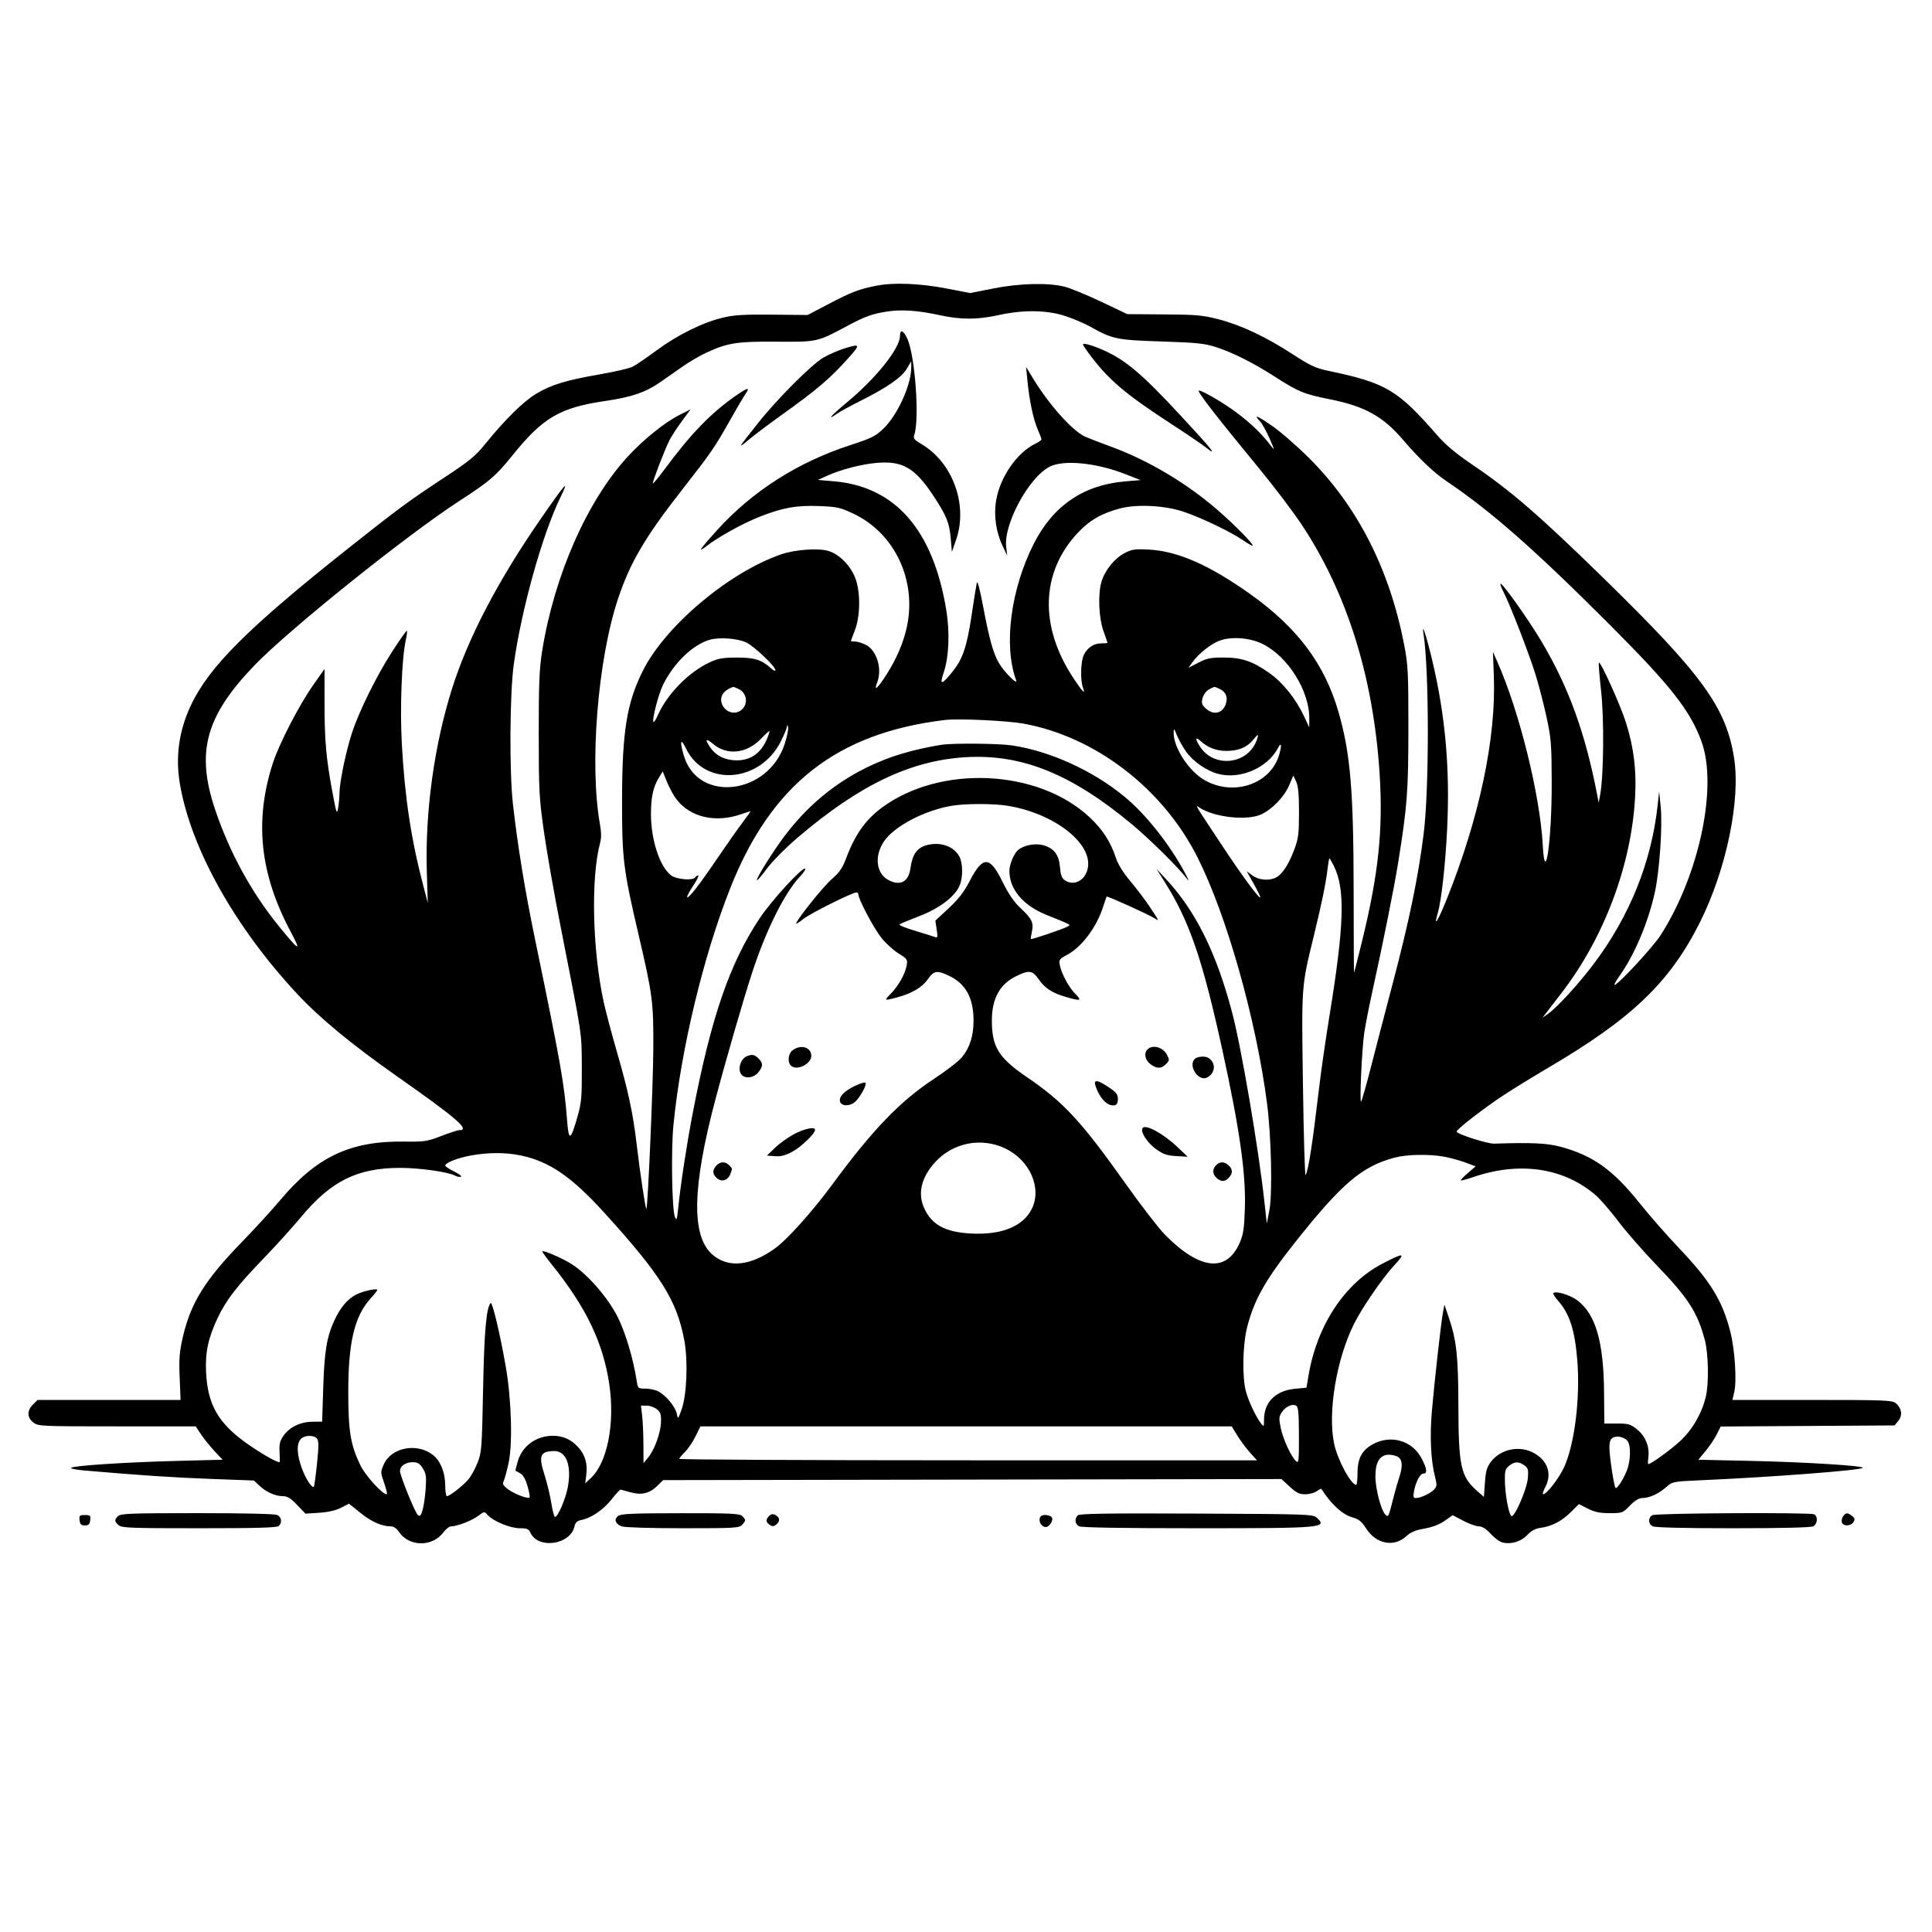 <svg xmlns="http://www.w3.org/2000/svg" height="3072" width="3072" version="1.1" id="svg"><path fill-rule="evenodd" fill="black" stroke="none" d="M1393.500 454.308 C 1365.518 459.818,1353.894 464.295,1316.086 484.123 L 1284.141 500.877 1227.820 500.321 C 1182.422 499.874,1167.137 500.816,1149.000 505.180 C 1117.184 512.836,1077.214 532.620,1044.000 557.152 C 1028.325 568.730,1011.237 580.377,1006.027 583.035 C 1000.817 585.693,977.192 591.206,953.527 595.286 C 900.486 604.431,876.969 611.594,852.711 625.995 C 832.787 637.823,802.514 667.610,771.917 705.493 C 755.805 725.441,746.867 732.750,704.423 760.688 C 650.851 795.950,632.585 809.411,556.500 869.699 C 393.994 998.466,332.024 1060.303,303.004 1122.652 C 284.280 1162.881,278.711 1204.215,286.202 1247.367 C 304.008 1349.932,373.559 1474.196,472.634 1580.456 C 508.683 1619.120,559.352 1660.907,632.188 1712.042 C 726.712 1778.403,748.172 1797.000,730.226 1797.000 C 727.795 1797.000,714.925 1801.196,701.625 1806.325 C 679.111 1815.008,675.017 1815.619,642.226 1815.195 C 556.589 1814.087,503.215 1839.459,444.972 1908.961 C 432.279 1924.107,405.495 1953.375,385.452 1974.000 C 325.843 2035.341,303.337 2071.447,290.746 2125.931 C 285.285 2149.565,284.436 2160.300,285.665 2190.154 L 287.142 2226.000 173.434 2226.000 L 59.727 2226.000 52.364 2233.364 C 42.694 2243.033,42.901 2253.914,52.905 2261.782 C 60.615 2267.847,63.890 2268.000,186.006 2268.000 L 311.203 2268.000 319.538 2280.595 C 324.122 2287.522,333.734 2299.456,340.898 2307.116 L 353.924 2321.041 279.712 2322.980 C 198.727 2325.097,116.896 2330.470,113.098 2333.922 C 111.777 2335.122,120.552 2336.966,132.598 2338.019 C 219.700 2345.632,274.656 2349.313,334.625 2351.549 L 403.749 2354.127 412.625 2362.461 C 423.494 2372.668,437.786 2379.000,449.954 2379.000 C 456.918 2379.000,462.281 2382.318,472.422 2392.903 L 485.743 2406.806 507.622 2405.377 C 521.820 2404.450,533.956 2401.664,542.194 2397.442 L 554.889 2390.935 572.961 2405.497 C 590.618 2419.725,606.961 2426.991,621.348 2427.009 C 625.890 2427.014,630.622 2430.184,634.313 2435.695 C 650.461 2459.797,687.655 2460.102,705.270 2436.276 C 709.042 2431.174,714.527 2427.000,717.459 2427.000 C 726.777 2427.000,750.947 2417.583,760.676 2410.162 C 770.049 2403.013,770.080 2403.011,775.503 2409.003 C 784.501 2418.946,811.285 2430.000,826.379 2430.000 C 837.874 2430.000,840.652 2431.148,843.320 2437.004 C 855.521 2463.784,907.039 2456.415,913.508 2426.966 C 914.887 2420.687,917.594 2418.231,924.707 2416.809 C 940.272 2413.696,959.399 2400.584,972.436 2384.091 C 979.214 2375.516,985.601 2368.559,986.630 2368.631 C 987.658 2368.703,994.452 2370.500,1001.728 2372.625 C 1019.330 2377.766,1032.449 2374.864,1044.535 2363.154 L 1054.500 2353.500 1546.045 2352.640 L 2037.590 2351.780 2050.728 2363.890 C 2061.270 2373.607,2066.119 2376.000,2075.265 2376.000 C 2081.535 2376.000,2089.753 2373.837,2093.526 2371.194 C 2097.300 2368.551,2100.693 2366.863,2101.065 2367.444 C 2116.904 2392.137,2134.422 2408.218,2150.354 2412.691 C 2160.656 2415.584,2165.016 2419.116,2172.308 2430.480 C 2188.280 2455.370,2216.808 2460.686,2236.418 2442.426 C 2243.027 2436.272,2250.810 2433.032,2265.000 2430.530 C 2277.690 2428.291,2288.925 2423.973,2297.170 2418.163 L 2309.840 2409.236 2326.725 2418.118 C 2336.011 2423.003,2347.155 2427.000,2351.489 2427.000 C 2356.833 2427.000,2362.844 2430.801,2370.167 2438.813 C 2376.106 2445.310,2384.582 2451.534,2389.002 2452.643 C 2402.621 2456.061,2418.554 2451.252,2428.479 2440.728 C 2434.957 2433.860,2441.311 2430.480,2449.918 2429.326 C 2467.445 2426.975,2483.630 2418.492,2498.032 2404.110 L 2510.563 2391.595 2524.790 2398.797 C 2535.678 2404.310,2543.827 2406.000,2559.512 2406.000 C 2579.482 2406.000,2580.305 2405.693,2591.652 2394.000 C 2599.464 2385.951,2605.914 2382.000,2611.245 2382.000 C 2622.432 2382.000,2637.185 2375.288,2649.218 2364.724 C 2659.391 2355.793,2659.978 2355.676,2704.500 2353.693 C 2817.845 2348.644,2957.296 2337.993,2961.853 2334.037 C 2965.674 2330.719,2869.742 2324.757,2781.955 2322.856 L 2700.411 2321.089 2711.881 2307.295 C 2718.189 2299.708,2726.198 2287.814,2729.678 2280.864 L 2736.005 2268.229 2874.270 2267.364 L 3012.534 2266.500 3018.452 2259.190 C 3025.469 2250.521,3023.877 2239.151,3014.540 2231.250 C 3008.844 2226.431,2997.931 2226.000,2881.487 2226.000 L 2754.638 2226.000 2757.618 2213.250 C 2761.824 2195.258,2758.415 2144.871,2751.073 2116.500 C 2738.361 2067.375,2719.562 2036.921,2669.431 1984.245 C 2650.721 1964.585,2622.203 1931.989,2606.056 1911.809 C 2564.499 1859.872,2532.403 1837.114,2481.431 1823.440 C 2459.760 1817.626,2435.500 1816.486,2376.000 1818.486 C 2365.121 1818.851,2316.260 1803.191,2316.094 1799.286 C 2315.943 1795.731,2360.037 1761.607,2391.000 1741.317 C 2406.675 1731.046,2438.400 1711.539,2461.500 1697.968 C 2594.978 1619.555,2655.350 1561.705,2702.957 1466.599 C 2745.077 1382.455,2768.007 1271.534,2757.170 1204.354 C 2744.257 1124.304,2706.623 1072.584,2549.788 919.341 C 2447.255 819.156,2402.241 780.228,2340.942 738.731 C 2315.111 721.245,2298.825 707.609,2285.442 692.260 C 2222.089 619.603,2203.901 608.861,2111.482 589.513 C 2092.181 585.472,2083.219 581.288,2055.982 563.597 C 2013.044 535.708,1974.104 517.255,1938.550 507.948 C 1912.653 501.169,1903.151 500.298,1851.000 499.922 L 1792.500 499.500 1750.500 479.574 C 1727.400 468.614,1701.075 457.855,1692.000 455.663 C 1665.587 449.286,1620.432 450.518,1579.126 458.743 L 1542.752 465.986 1507.126 459.091 C 1463.092 450.567,1421.405 448.813,1393.500 454.308 M1494.718 501.241 C 1527.916 508.533,1554.369 508.447,1588.348 500.935 C 1627.484 492.284,1665.169 492.906,1694.471 502.688 C 1707.137 506.916,1724.555 514.334,1733.177 519.172 C 1769.190 539.380,1774.983 540.595,1846.500 542.942 C 1903.060 544.799,1915.503 546.081,1933.500 551.903 C 1959.919 560.449,1993.268 577.147,2025.679 598.055 C 2064.176 622.890,2073.301 626.675,2114.393 634.846 C 2169.808 645.865,2198.934 661.944,2230.609 699.000 C 2256.776 729.613,2279.756 751.403,2301.000 765.746 C 2371.384 813.266,2441.159 874.713,2560.556 994.325 C 2656.628 1090.570,2687.205 1129.459,2705.269 1178.382 C 2731.670 1249.884,2702.379 1389.974,2640.846 1486.500 C 2628.664 1505.610,2572.805 1566.000,2567.311 1566.000 C 2566.046 1566.000,2569.571 1559.588,2575.145 1551.750 C 2598.980 1518.238,2620.500 1467.375,2631.215 1419.227 C 2638.763 1385.311,2643.718 1313.009,2640.586 1282.500 L 2638.121 1258.500 2635.864 1279.500 C 2626.123 1370.148,2591.699 1456.013,2534.619 1532.039 C 2510.704 1563.893,2476.377 1601.485,2461.671 1611.928 L 2452.500 1618.441 2458.500 1610.611 C 2461.800 1606.305,2472.709 1592.143,2482.742 1579.141 C 2550.653 1491.132,2594.108 1375.414,2599.926 1267.088 C 2602.233 1224.119,2597.894 1188.874,2585.385 1149.000 C 2576.637 1121.113,2544.971 1051.029,2542.318 1053.682 C 2541.581 1054.419,2543.159 1074.480,2545.825 1098.261 C 2550.774 1142.393,2550.032 1231.976,2544.462 1263.000 L 2542.038 1276.500 2539.740 1264.500 C 2520.917 1166.223,2494.599 1093.471,2451.563 1020.744 C 2430.729 985.536,2388.248 925.752,2385.803 928.197 C 2385.131 928.869,2387.534 935.206,2391.142 942.278 C 2401.901 963.367,2431.618 1040.243,2441.844 1073.439 C 2447.086 1090.456,2454.923 1120.831,2459.259 1140.939 C 2466.380 1173.960,2467.160 1183.890,2467.310 1243.500 C 2467.543 1336.128,2456.823 1411.758,2453.095 1343.781 C 2448.687 1263.406,2415.641 1130.316,2380.522 1051.500 L 2373.839 1036.500 2375.312 1075.500 C 2379.011 1173.420,2352.509 1299.337,2301.123 1428.000 C 2286.544 1464.503,2278.711 1477.000,2286.092 1451.980 C 2291.855 1432.446,2298.197 1375.732,2301.020 1318.500 C 2305.742 1222.780,2298.246 1137.813,2277.335 1049.996 C 2268.042 1010.973,2260.226 987.227,2263.470 1007.876 C 2272.545 1065.632,2272.671 1254.249,2263.684 1326.000 C 2254.952 1395.706,2240.378 1465.887,2213.532 1567.500 C 2203.506 1605.450,2188.785 1661.961,2180.821 1693.081 C 2172.856 1724.200,2165.403 1750.525,2164.259 1751.581 C 2161.552 1754.079,2165.382 1669.661,2169.201 1642.646 C 2170.823 1631.176,2176.923 1600.126,2182.757 1573.646 C 2199.599 1497.205,2216.747 1411.550,2223.026 1372.500 C 2237.594 1281.902,2239.369 1258.682,2239.424 1158.000 C 2239.472 1069.611,2238.856 1057.267,2232.830 1025.900 C 2209.771 905.875,2158.983 805.809,2082.091 728.902 C 2063.066 709.873,2036.363 686.620,2022.750 677.229 C 1998.301 660.362,1992.503 658.244,2003.800 670.307 C 2006.991 673.713,2013.746 685.950,2018.813 697.500 C 2026.535 715.104,2026.936 717.044,2021.292 709.500 C 2007.259 690.744,1990.058 673.984,1967.038 656.638 C 1946.559 641.206,1912.138 621.000,1906.330 621.000 C 1902.101 621.000,1933.071 661.036,2003.142 746.154 C 2026.595 774.643,2056.732 814.498,2070.112 834.721 C 2141.899 943.218,2183.555 1076.116,2193.565 1228.584 C 2199.453 1318.273,2192.049 1389.459,2165.647 1497.000 C 2158.963 1524.225,2153.270 1546.724,2152.997 1546.999 C 2152.724 1547.273,2152.449 1489.223,2152.386 1417.999 C 2152.244 1256.629,2147.249 1197.491,2128.216 1131.809 C 2106.244 1055.990,2063.314 998.470,1989.186 945.530 C 1923.560 898.663,1873.026 876.342,1827.000 873.893 C 1804.583 872.701,1799.873 873.381,1788.043 879.518 C 1772.307 887.682,1756.714 907.003,1751.435 924.876 C 1745.580 944.697,1747.095 982.547,1754.578 1003.396 C 1758.110 1013.239,1761.000 1021.676,1761.000 1022.146 C 1761.000 1022.616,1756.575 1023.000,1751.168 1023.000 C 1739.288 1023.000,1729.517 1029.365,1723.483 1041.033 C 1718.372 1050.916,1717.498 1081.658,1721.991 1093.476 C 1726.604 1105.609,1721.264 1100.219,1706.529 1077.869 C 1652.354 995.697,1654.954 910.127,1713.532 847.431 C 1732.467 827.165,1752.444 815.719,1782.000 808.201 C 1809.291 801.259,1853.753 803.859,1883.341 814.126 C 1912.340 824.188,1956.728 845.562,1976.250 858.863 C 1984.913 864.765,1991.951 868.673,1991.892 867.547 C 1991.678 863.502,1962.987 834.390,1936.587 811.431 C 1886.713 768.056,1825.562 731.732,1765.500 709.802 C 1749.000 703.778,1731.042 696.846,1725.594 694.398 C 1705.272 685.269,1668.110 643.737,1642.470 601.500 L 1631.543 583.500 1633.585 604.500 C 1636.706 636.596,1642.830 665.964,1649.746 681.999 C 1653.186 689.973,1656.000 697.485,1656.000 698.693 C 1656.000 699.901,1651.613 703.003,1646.250 705.586 C 1617.280 719.544,1590.466 758.103,1584.030 795.061 C 1579.851 819.060,1583.518 845.506,1594.123 867.858 L 1601.544 883.500 1599.900 869.512 C 1595.669 833.507,1635.593 759.612,1668.675 742.221 C 1690.715 730.635,1743.063 735.697,1789.426 753.898 L 1813.500 763.348 1788.579 765.490 C 1722.613 771.158,1674.352 804.207,1643.740 864.677 C 1606.979 937.291,1595.439 1026.501,1615.692 1081.500 C 1619.157 1090.909,1596.775 1068.700,1588.481 1054.500 C 1579.289 1038.762,1573.119 1016.646,1563.042 963.314 C 1557.702 935.052,1554.178 922.162,1553.114 927.000 C 1552.207 931.125,1548.554 953.970,1544.997 977.767 C 1537.365 1028.824,1530.763 1048.166,1513.929 1068.790 C 1497.032 1089.491,1493.683 1089.697,1500.461 1069.619 C 1508.847 1044.779,1510.507 1006.072,1504.712 970.500 C 1483.909 842.813,1423.681 773.654,1326.000 765.288 L 1300.500 763.105 1315.384 756.387 C 1337.336 746.480,1369.599 738.130,1394.112 736.011 C 1434.867 732.488,1454.451 743.713,1483.363 787.165 C 1504.852 819.461,1509.606 831.061,1511.778 856.500 L 1513.571 877.500 1520.285 858.167 C 1539.486 802.886,1514.935 735.312,1465.023 706.062 C 1453.756 699.459,1451.881 697.104,1453.690 691.825 C 1462.398 666.410,1455.011 564.722,1442.526 538.162 C 1436.340 525.002,1431.000 523.202,1431.000 534.277 C 1431.000 553.705,1393.102 601.283,1347.599 638.981 C 1321.926 660.250,1312.723 670.677,1331.077 657.699 C 1335.710 654.424,1352.325 645.339,1368.000 637.511 C 1409.920 616.576,1433.388 600.337,1441.719 586.500 L 1448.943 574.500 1448.972 583.620 C 1449.059 611.752,1427.420 659.598,1404.674 681.563 C 1392.155 693.652,1385.945 696.735,1351.500 707.966 C 1268.033 735.179,1196.061 781.231,1139.811 843.417 C 1112.230 873.909,1107.942 880.466,1123.614 868.186 C 1141.285 854.339,1180.439 832.606,1206.412 822.226 C 1243.491 807.409,1266.266 803.236,1302.306 804.658 C 1331.392 805.805,1336.095 806.854,1357.303 816.926 C 1422.952 848.102,1458.154 923.305,1441.829 997.500 C 1436.267 1022.777,1424.968 1048.861,1408.660 1074.071 C 1394.683 1095.677,1389.108 1099.997,1394.916 1084.721 C 1403.143 1063.082,1393.825 1033.397,1376.177 1025.022 C 1370.356 1022.260,1362.760 1020.000,1359.297 1020.000 C 1355.833 1020.000,1353.001 1019.663,1353.002 1019.250 C 1353.002 1018.838,1355.862 1011.075,1359.357 1002.000 C 1367.798 980.079,1368.418 943.786,1360.736 921.271 C 1353.613 900.392,1334.464 880.716,1316.516 875.834 C 1299.732 871.269,1263.562 873.998,1242.000 881.457 C 1158.843 910.224,1058.050 995.089,1022.227 1066.500 C 996.592 1117.603,989.269 1163.025,989.098 1272.000 C 988.951 1365.173,991.008 1382.021,1015.132 1485.230 C 1037.730 1581.909,1039.190 1593.189,1038.798 1668.000 C 1038.494 1726.041,1030.099 1919.901,1027.790 1922.210 C 1026.482 1923.518,1017.618 1864.717,1012.399 1820.122 C 1006.565 1770.264,999.224 1735.823,980.981 1672.724 C 972.590 1643.702,963.149 1608.153,960.002 1593.728 C 941.916 1510.839,939.289 1395.735,954.216 1340.214 C 956.278 1332.547,956.251 1323.407,954.135 1311.714 C 936.907 1216.553,950.266 1049.051,982.850 951.660 C 1002.145 893.990,1025.946 853.643,1085.665 777.372 C 1129.985 720.768,1136.395 711.485,1159.462 670.500 C 1170.606 650.700,1182.301 630.788,1185.452 626.250 C 1193.350 614.874,1188.987 615.904,1168.509 630.249 C 1129.779 657.380,1097.988 690.374,1056.489 746.510 C 1046.320 760.265,1038.000 770.168,1038.000 768.517 C 1038.000 764.166,1057.549 713.604,1064.475 700.040 C 1067.716 693.693,1076.603 680.034,1084.225 669.686 L 1098.081 650.873 1080.431 659.783 C 1056.858 671.682,1023.096 698.882,998.001 726.192 C 933.474 796.414,881.195 915.298,862.008 1035.446 C 857.557 1063.318,856.579 1087.200,856.621 1167.000 C 856.668 1256.987,857.304 1268.964,864.884 1322.429 C 869.400 1354.290,881.253 1421.790,891.224 1472.429 C 926.580 1652.002,924.859 1640.547,925.122 1698.000 C 925.334 1744.299,924.540 1753.400,918.405 1775.054 C 907.351 1814.070,904.252 1815.314,901.728 1781.748 C 897.346 1723.457,891.434 1690.017,850.851 1494.000 C 834.578 1415.399,823.072 1344.999,815.548 1278.000 C 809.734 1226.226,810.532 1102.181,816.977 1056.000 C 829.210 968.345,862.468 849.481,891.265 790.500 C 905.892 760.539,899.925 767.083,859.807 825.000 C 792.154 922.668,744.413 1013.999,718.909 1094.540 C 690.517 1184.201,675.778 1290.898,678.660 1385.906 L 680.164 1435.500 673.089 1408.500 C 653.611 1334.158,643.634 1268.203,638.926 1182.660 C 635.789 1125.664,638.838 1046.434,645.288 1017.352 C 646.892 1010.120,647.652 1003.652,646.978 1002.978 C 646.304 1002.304,635.897 1016.996,623.852 1035.626 C 599.006 1074.057,571.231 1130.169,559.721 1165.188 C 550.234 1194.053,540.062 1242.771,539.827 1260.471 C 539.732 1267.637,538.717 1278.775,537.571 1285.221 C 535.701 1295.748,534.785 1293.147,528.585 1259.721 C 518.477 1205.232,516.048 1177.748,516.023 1117.600 L 516.000 1063.700 498.137 1089.100 C 475.462 1121.342,443.914 1182.389,433.847 1213.500 C 404.221 1305.063,413.185 1389.645,462.259 1481.592 C 480.068 1514.959,476.036 1512.901,442.484 1471.500 C 399.314 1418.230,364.565 1354.429,341.928 1286.874 C 311.329 1195.558,326.929 1138.667,404.729 1057.844 C 459.442 1001.006,646.364 851.029,730.500 796.462 C 778.515 765.321,788.373 756.882,814.218 724.791 C 863.300 663.849,890.000 648.182,963.000 637.489 C 1004.081 631.471,1026.477 623.851,1048.978 608.233 C 1059.067 601.230,1075.672 589.646,1085.878 582.491 C 1096.084 575.336,1112.774 565.600,1122.967 560.856 C 1156.676 545.169,1171.943 542.765,1234.500 543.302 C 1298.928 543.854,1299.630 543.702,1345.132 519.350 C 1376.085 502.784,1386.264 499.088,1411.642 495.201 C 1433.812 491.806,1460.645 493.757,1494.718 501.241 M1722.000 547.643 C 1722.000 548.610,1725.670 554.373,1730.155 560.450 C 1761.553 602.993,1787.617 625.422,1861.500 673.476 C 1886.250 689.573,1911.797 706.926,1918.271 712.037 C 1937.078 726.884,1927.700 715.160,1877.165 660.646 C 1815.785 594.432,1789.824 572.478,1754.155 556.622 C 1737.185 549.077,1722.000 544.837,1722.000 547.643 M1340.966 554.615 C 1331.873 557.526,1317.698 563.785,1309.466 568.524 C 1290.512 579.437,1235.680 634.385,1204.713 673.500 C 1172.267 714.483,1172.394 714.249,1191.000 698.797 C 1200.075 691.261,1222.350 674.482,1240.500 661.510 C 1300.423 618.684,1320.933 601.118,1351.734 566.247 C 1368.411 547.365,1367.315 546.181,1340.966 554.615 M1186.500 1021.520 C 1199.059 1027.473,1233.000 1059.647,1233.000 1065.599 C 1233.000 1067.495,1229.963 1066.268,1226.250 1062.874 C 1211.205 1049.117,1199.750 1045.497,1171.500 1045.570 C 1148.852 1045.628,1141.840 1046.885,1128.000 1053.366 C 1095.111 1068.766,1061.270 1103.214,1046.332 1136.499 C 1043.124 1143.649,1039.883 1148.883,1039.130 1148.130 C 1036.229 1145.229,1047.054 1103.262,1054.572 1088.262 C 1071.857 1053.772,1101.199 1025.495,1128.142 1017.359 C 1143.135 1012.832,1172.603 1014.933,1186.500 1021.520 M2007.400 1023.830 C 2047.839 1043.615,2082.305 1098.680,2081.862 1142.795 L 2081.725 1156.500 2073.293 1138.500 C 2060.456 1111.095,2039.644 1085.173,2018.498 1070.250 C 1991.671 1051.317,1974.488 1045.500,1945.392 1045.500 C 1924.995 1045.500,1918.852 1046.760,1905.480 1053.690 L 1889.676 1061.881 1895.935 1053.091 C 1905.564 1039.569,1925.483 1023.717,1939.156 1018.696 C 1958.140 1011.725,1987.112 1013.905,2007.400 1023.830 M1174.028 1095.331 C 1189.856 1102.543,1190.178 1124.403,1174.560 1131.518 C 1164.832 1135.951,1153.280 1131.091,1148.474 1120.544 C 1142.989 1108.506,1150.009 1097.218,1166.109 1092.190 C 1166.444 1092.086,1170.007 1093.499,1174.028 1095.331 M1939.028 1095.331 C 1949.746 1100.214,1953.196 1109.819,1948.361 1121.317 C 1943.361 1133.209,1932.059 1136.694,1921.317 1129.656 C 1917.115 1126.903,1912.870 1122.546,1911.883 1119.974 C 1909.053 1112.599,1914.893 1099.985,1923.050 1095.858 C 1932.086 1091.286,1930.281 1091.346,1939.028 1095.331 M1626.845 1150.498 C 1741.586 1171.132,1849.269 1253.843,1904.349 1363.649 C 1950.652 1455.956,1997.002 1619.932,2014.547 1753.500 C 2021.434 1805.935,2023.500 1898.211,2018.375 1924.500 L 2014.281 1945.500 2010.496 1911.000 C 2001.086 1825.220,1973.771 1665.143,1959.050 1609.499 C 1933.963 1514.673,1901.255 1448.708,1854.179 1398.000 L 1838.861 1381.500 1852.053 1402.500 C 1891.419 1465.165,1912.025 1525.259,1943.644 1669.610 C 1971.172 1795.289,1981.298 1866.795,1979.403 1922.150 C 1978.320 1953.785,1976.875 1963.270,1971.146 1976.319 C 1950.232 2023.961,1907.617 2019.326,1852.529 1963.417 C 1842.605 1953.345,1814.913 1917.526,1790.992 1883.819 C 1719.078 1782.484,1691.449 1752.585,1632.869 1712.710 C 1587.563 1681.871,1576.847 1664.333,1577.138 1621.500 C 1577.366 1587.731,1589.755 1565.144,1614.928 1552.599 C 1636.091 1542.054,1641.603 1542.719,1651.509 1557.013 C 1661.439 1571.343,1672.827 1578.762,1694.795 1585.214 C 1718.241 1592.101,1720.797 1591.336,1710.096 1580.635 C 1699.614 1570.152,1687.767 1548.200,1685.139 1534.387 C 1683.545 1526.010,1684.495 1524.697,1696.913 1518.109 C 1720.139 1505.787,1743.691 1474.290,1754.120 1441.602 C 1756.770 1433.296,1759.251 1426.089,1759.632 1425.587 C 1760.600 1424.313,1826.924 1454.345,1835.619 1459.996 C 1843.805 1465.315,1843.660 1464.991,1826.331 1439.198 C 1819.937 1429.683,1806.761 1412.411,1797.050 1400.817 C 1785.916 1387.523,1777.526 1373.967,1774.335 1364.118 C 1766.150 1338.850,1753.187 1318.798,1732.567 1299.509 C 1650.581 1222.815,1495.058 1215.623,1402.187 1284.231 C 1376.519 1303.194,1359.618 1327.001,1345.914 1363.500 C 1339.549 1380.454,1335.067 1387.048,1322.656 1397.726 C 1309.329 1409.191,1266.000 1463.273,1266.000 1468.442 C 1266.000 1469.455,1271.063 1466.227,1277.250 1461.269 C 1288.128 1452.554,1355.224 1419.000,1361.774 1419.000 C 1363.548 1419.000,1365.000 1420.589,1365.000 1422.531 C 1365.000 1429.944,1389.320 1475.865,1401.215 1490.914 C 1408.059 1499.573,1420.362 1510.824,1428.553 1515.916 C 1442.875 1524.819,1443.373 1525.584,1441.500 1535.837 C 1439.070 1549.143,1427.923 1568.615,1415.790 1580.748 C 1405.315 1591.224,1405.791 1591.454,1426.500 1585.922 C 1449.845 1579.686,1466.484 1569.836,1475.363 1556.995 C 1485.037 1543.004,1490.438 1542.317,1510.832 1552.480 C 1536.058 1565.051,1548.000 1587.658,1548.000 1622.843 C 1548.000 1647.077,1542.014 1665.976,1529.549 1681.099 C 1524.443 1687.293,1504.575 1702.678,1485.399 1715.288 C 1430.887 1751.132,1387.655 1796.069,1322.550 1884.561 C 1292.540 1925.351,1252.371 1970.280,1233.582 1984.073 C 1193.947 2013.168,1157.961 2016.953,1132.608 1994.693 C 1099.076 1965.251,1100.563 1888.003,1137.337 1749.000 C 1154.226 1685.163,1182.119 1588.816,1195.962 1546.500 C 1218.394 1477.932,1247.848 1419.051,1272.849 1392.795 C 1277.931 1387.457,1281.272 1382.272,1280.272 1381.272 C 1276.549 1377.549,1226.773 1431.829,1207.865 1460.231 C 1160.060 1532.040,1130.536 1618.224,1101.133 1771.794 C 1091.746 1820.819,1082.194 1883.425,1078.298 1921.451 C 1076.442 1939.556,1075.738 1941.390,1073.112 1934.951 C 1068.399 1923.394,1066.905 1828.133,1070.820 1788.735 C 1082.768 1668.474,1118.256 1520.570,1161.179 1412.145 C 1226.609 1246.863,1330.934 1165.263,1503.000 1144.783 C 1523.852 1142.301,1601.081 1145.865,1626.845 1150.498 M1247.818 1182.566 C 1221.612 1264.068,1109.993 1277.387,1087.414 1201.705 C 1080.438 1178.325,1082.195 1172.384,1090.816 1190.202 C 1120.539 1251.633,1208.655 1244.782,1241.795 1178.463 C 1246.858 1168.331,1251.157 1157.895,1251.348 1155.271 C 1251.608 1151.701,1252.056 1151.898,1253.126 1156.054 C 1253.913 1159.109,1251.524 1171.039,1247.818 1182.566 M1886.222 1195.507 C 1897.133 1210.758,1918.371 1225.514,1936.454 1230.408 C 1971.590 1239.915,2015.349 1221.185,2032.023 1189.500 C 2037.396 1179.291,2038.439 1184.522,2034.069 1199.759 C 2020.576 1246.806,1961.356 1266.964,1915.047 1240.273 C 1889.991 1225.831,1865.690 1188.232,1866.163 1164.637 C 1866.307 1157.465,1866.929 1158.006,1871.413 1169.208 C 1874.211 1176.198,1880.875 1188.032,1886.222 1195.507 M1219.533 1174.885 C 1210.086 1197.494,1193.836 1209.000,1171.352 1209.000 C 1153.222 1209.000,1138.413 1201.762,1129.396 1188.492 C 1120.282 1175.078,1122.054 1172.987,1134.010 1183.048 C 1156.225 1201.741,1187.436 1198.283,1210.106 1174.618 C 1216.923 1167.502,1222.917 1162.056,1223.426 1162.516 C 1223.935 1162.975,1222.183 1168.541,1219.533 1174.885 M1997.884 1177.834 C 1983.652 1215.392,1931.211 1221.459,1908.760 1188.144 C 1900.086 1175.273,1900.081 1170.199,1908.750 1178.126 C 1920.295 1188.682,1934.096 1194.000,1949.947 1194.000 C 1968.995 1194.000,1982.789 1188.378,1992.207 1176.775 C 2000.940 1166.017,2002.268 1166.264,1997.884 1177.834 M1498.500 1184.022 C 1493.550 1184.640,1479.375 1187.304,1467.000 1189.942 C 1376.739 1209.183,1302.372 1256.393,1247.523 1329.270 C 1228.763 1354.197,1201.651 1397.651,1203.626 1399.626 C 1204.332 1400.332,1211.474 1391.969,1219.498 1381.041 C 1227.521 1370.113,1249.029 1348.379,1267.293 1332.743 C 1366.007 1248.230,1447.881 1209.020,1536.193 1203.962 C 1624.869 1198.884,1703.275 1230.516,1799.001 1309.990 C 1827.673 1333.794,1872.751 1378.278,1886.667 1396.500 C 1891.434 1402.742,1890.582 1399.984,1883.886 1387.500 C 1859.752 1342.502,1822.108 1294.986,1788.641 1267.275 C 1738.054 1225.390,1670.121 1194.375,1608.925 1185.226 C 1588.867 1182.227,1518.990 1181.465,1498.500 1184.022 M1075.432 1270.677 C 1097.637 1299.790,1137.986 1308.971,1179.443 1294.344 C 1186.214 1291.955,1192.339 1290.000,1193.053 1290.000 C 1193.767 1290.000,1188.412 1297.763,1181.154 1307.250 C 1173.897 1316.738,1156.063 1342.050,1141.524 1363.500 C 1112.394 1406.477,1094.969 1428.969,1092.621 1426.621 C 1091.779 1425.779,1096.034 1417.645,1102.076 1408.545 C 1108.118 1399.445,1111.777 1392.000,1110.208 1392.000 C 1108.638 1392.000,1106.520 1393.350,1105.500 1395.000 C 1101.971 1400.710,1075.375 1398.445,1066.805 1391.704 C 1048.848 1377.579,1035.108 1335.507,1035.061 1294.500 C 1035.030 1267.776,1038.592 1251.397,1047.665 1236.541 L 1053.748 1226.582 1060.563 1243.350 C 1064.312 1252.573,1071.003 1264.870,1075.432 1270.677 M2065.500 1291.500 C 2065.500 1325.180,2064.523 1333.151,2058.339 1349.936 C 2049.559 1373.764,2039.249 1389.782,2029.247 1395.136 C 2018.304 1400.992,2001.627 1399.592,1991.288 1391.948 L 1982.328 1385.324 1993.164 1404.700 C 1999.124 1415.357,2004.000 1425.106,2004.000 1426.365 C 2004.000 1431.913,1976.732 1395.152,1942.904 1344.000 C 1896.494 1273.822,1899.775 1279.444,1908.381 1284.849 C 1931.930 1299.639,1982.058 1305.073,2004.569 1295.275 C 2021.875 1287.743,2041.522 1267.698,2049.409 1249.528 L 2056.500 1233.192 2061.000 1242.846 C 2064.274 1249.870,2065.500 1263.124,2065.500 1291.500 M1602.000 1281.195 C 1674.430 1292.894,1735.273 1339.031,1730.011 1378.264 C 1727.218 1399.083,1708.082 1410.127,1693.047 1399.596 C 1688.328 1396.291,1686.415 1391.043,1685.381 1378.573 C 1683.744 1358.834,1675.732 1348.505,1658.445 1343.851 C 1646.126 1340.534,1628.887 1343.727,1619.282 1351.106 C 1612.695 1356.166,1605.000 1374.324,1605.000 1384.806 C 1605.000 1413.876,1626.576 1439.599,1663.500 1454.549 C 1706.099 1471.798,1703.087 1470.094,1696.999 1473.501 C 1690.255 1477.275,1640.257 1494.257,1639.150 1493.150 C 1638.700 1492.700,1639.402 1487.585,1640.711 1481.784 C 1643.957 1467.387,1640.967 1461.016,1623.137 1444.338 C 1612.200 1434.108,1603.899 1422.034,1594.006 1401.969 C 1573.642 1360.664,1562.925 1360.429,1541.907 1400.829 C 1532.751 1418.427,1524.065 1429.680,1508.419 1444.213 L 1487.294 1463.835 1489.393 1477.833 C 1491.281 1490.423,1490.959 1491.626,1486.194 1489.798 C 1483.279 1488.679,1468.971 1484.195,1454.397 1479.832 C 1439.824 1475.470,1428.935 1470.994,1430.200 1469.886 C 1431.465 1468.778,1445.611 1462.866,1461.635 1456.748 C 1493.688 1444.509,1518.528 1425.649,1525.931 1407.931 C 1531.256 1395.187,1531.120 1372.868,1525.653 1362.297 C 1517.029 1345.618,1495.324 1337.989,1473.341 1343.908 C 1458.193 1347.987,1450.605 1358.724,1447.771 1380.095 C 1444.857 1402.059,1431.879 1409.263,1412.902 1399.449 C 1392.978 1389.146,1389.767 1360.736,1405.889 1337.400 C 1422.459 1313.414,1470.326 1288.427,1513.536 1281.206 C 1535.307 1277.568,1579.511 1277.563,1602.000 1281.195 M2120.569 1376.250 C 2139.361 1413.395,2137.682 1470.204,2113.409 1618.500 C 2107.738 1653.150,2100.317 1705.125,2096.918 1734.000 C 2086.909 1819.042,2080.558 1859.920,2076.003 1868.621 C 2074.817 1870.888,2072.917 1806.763,2071.783 1726.121 C 2069.506 1564.298,2069.071 1570.295,2089.066 1488.000 C 2101.908 1435.150,2108.158 1404.714,2110.818 1382.088 C 2111.922 1372.690,2113.288 1365.000,2113.852 1365.000 C 2114.416 1365.000,2117.439 1370.063,2120.569 1376.250 M1260.668 1669.670 C 1253.322 1674.815,1251.633 1688.433,1257.600 1694.400 C 1266.493 1703.293,1290.000 1692.035,1290.000 1678.882 C 1290.000 1665.308,1274.048 1660.298,1260.668 1669.670 M1824.600 1668.600 C 1818.585 1674.615,1820.553 1685.213,1828.905 1691.782 C 1838.862 1699.615,1846.336 1699.664,1854.051 1691.949 C 1859.624 1686.376,1859.751 1685.220,1855.662 1677.313 C 1849.347 1665.101,1832.754 1660.446,1824.600 1668.600 M1188.000 1679.224 C 1177.112 1683.457,1172.005 1701.805,1179.600 1709.400 C 1185.959 1715.759,1199.093 1713.600,1205.782 1705.095 C 1213.555 1695.214,1213.600 1690.600,1206.000 1683.000 C 1199.899 1676.899,1196.053 1676.092,1188.000 1679.224 M1899.151 1684.319 C 1889.276 1696.217,1906.295 1720.335,1919.557 1713.237 C 1932.610 1706.252,1933.768 1690.286,1921.801 1682.296 C 1916.226 1678.574,1902.933 1679.761,1899.151 1684.319 M1360.500 1726.133 C 1343.064 1734.289,1334.041 1743.281,1335.518 1751.027 C 1336.897 1758.261,1348.521 1759.659,1357.635 1753.688 C 1365.079 1748.810,1378.096 1726.743,1376.425 1721.834 C 1375.916 1720.339,1368.750 1722.273,1360.500 1726.133 M1741.678 1725.750 C 1747.872 1745.828,1761.069 1759.582,1772.102 1757.457 C 1775.862 1756.733,1777.500 1753.699,1777.500 1747.459 C 1777.500 1740.078,1774.930 1736.782,1762.911 1728.750 C 1745.361 1717.021,1738.695 1716.079,1741.678 1725.750 M1816.596 1793.845 C 1812.976 1799.702,1824.342 1817.228,1838.229 1827.201 C 1849.601 1835.368,1855.483 1837.394,1870.326 1838.254 L 1888.500 1839.308 1872.552 1824.164 C 1849.489 1802.265,1820.949 1786.801,1816.596 1793.845 M1262.047 1803.628 C 1252.448 1808.835,1238.948 1818.587,1232.047 1825.298 L 1219.500 1837.500 1232.275 1838.424 C 1241.787 1839.111,1248.958 1837.220,1260.351 1831.019 C 1274.332 1823.410,1296.000 1802.404,1296.000 1796.460 C 1296.000 1791.010,1278.494 1794.705,1262.047 1803.628 M1597.984 1825.882 C 1637.915 1844.712,1657.493 1890.011,1640.079 1923.278 C 1625.726 1950.698,1591.334 1964.131,1542.727 1961.304 C 1502.883 1958.986,1481.698 1947.441,1469.688 1921.500 C 1458.774 1897.928,1464.678 1872.549,1486.761 1848.106 C 1514.853 1817.011,1560.030 1807.984,1597.984 1825.882 M828.737 1837.393 C 873.685 1846.918,908.895 1871.102,960.560 1927.934 C 1050.620 2027.001,1076.058 2067.487,1088.008 2130.776 C 1094.179 2163.457,1092.134 2217.729,1083.859 2240.887 C 1078.064 2257.106,1077.986 2257.178,1076.126 2247.882 C 1073.933 2236.915,1058.748 2218.575,1046.704 2212.347 C 1042.081 2209.956,1032.892 2208.000,1026.285 2208.000 C 1014.707 2208.000,1014.210 2207.593,1012.565 2196.750 C 1007.239 2161.648,994.993 2120.089,982.578 2094.983 C 967.273 2064.034,934.877 2026.605,909.050 2010.032 C 894.896 2000.950,864.337 1987.663,862.296 1989.704 C 861.767 1990.233,868.845 2000.033,878.025 2011.480 C 932.245 2079.095,958.969 2134.915,968.796 2201.075 C 978.004 2263.072,965.766 2325.631,939.648 2350.080 L 930.482 2358.660 932.111 2346.520 C 934.563 2328.235,930.759 2314.074,920.149 2301.989 C 908.796 2289.059,895.667 2283.000,879.000 2283.000 C 852.767 2283.000,830.605 2299.011,823.440 2323.139 C 821.009 2331.324,819.353 2338.283,819.760 2338.604 C 820.167 2338.925,823.509 2340.752,827.187 2342.666 C 831.623 2344.973,835.503 2351.748,838.715 2362.794 C 841.377 2371.952,842.846 2380.154,841.979 2381.021 C 839.272 2383.728,817.961 2375.602,807.733 2367.963 C 800.205 2362.341,798.580 2359.503,800.646 2355.584 C 802.119 2352.788,805.686 2339.817,808.572 2326.761 C 815.301 2296.321,813.321 2225.803,804.270 2173.500 C 795.295 2121.644,782.773 2068.982,780.123 2071.949 C 773.203 2079.699,769.935 2117.179,768.130 2209.500 C 766.302 2302.971,765.813 2309.466,759.364 2325.797 C 755.607 2335.310,748.975 2347.323,744.625 2352.493 C 736.337 2362.343,714.924 2379.000,710.550 2379.000 C 709.147 2379.000,707.970 2371.238,707.934 2361.750 C 707.857 2341.458,700.358 2322.863,688.485 2313.524 C 663.279 2293.697,622.527 2301.330,610.436 2328.143 C 604.828 2340.579,604.834 2340.945,610.937 2358.366 C 614.334 2368.065,616.110 2376.000,614.882 2376.000 C 607.943 2376.000,581.170 2346.529,573.143 2330.054 C 557.450 2297.846,553.806 2276.013,553.777 2214.000 C 553.740 2134.567,563.577 2093.089,589.169 2064.761 C 595.126 2058.168,600.000 2052.009,600.000 2051.075 C 600.000 2047.951,577.628 2052.792,566.627 2058.296 C 552.789 2065.221,541.060 2079.107,531.521 2099.860 C 519.564 2125.875,515.792 2148.773,513.954 2206.500 L 512.235 2260.500 496.712 2260.647 C 477.478 2260.830,459.962 2269.407,450.527 2283.261 C 444.954 2291.445,443.750 2296.662,444.527 2309.254 C 445.062 2317.919,445.119 2325.006,444.654 2325.004 C 439.380 2324.979,417.099 2312.333,394.218 2296.381 C 347.599 2263.877,330.277 2234.192,327.692 2182.365 C 326.101 2150.486,331.044 2127.243,346.163 2095.500 C 359.818 2066.828,376.598 2045.088,419.097 2001.000 C 438.979 1980.375,465.576 1951.016,478.202 1935.758 C 526.029 1877.957,568.099 1857.000,636.299 1857.000 C 667.390 1857.000,712.571 1863.419,723.806 1869.432 C 726.846 1871.058,730.945 1871.814,732.916 1871.112 C 734.887 1870.409,730.088 1866.678,722.250 1862.820 C 714.413 1858.961,708.000 1854.758,708.000 1853.479 C 708.000 1848.947,727.487 1841.174,748.350 1837.384 C 776.809 1832.214,804.313 1832.217,828.737 1837.393 M2296.530 1839.259 C 2306.227 1841.052,2321.415 1845.233,2330.281 1848.550 L 2346.401 1854.581 2334.057 1865.147 C 2327.268 1870.958,2322.231 1876.231,2322.864 1876.864 C 2323.497 1877.497,2332.000 1875.261,2341.758 1871.894 C 2416.073 1846.253,2486.501 1856.589,2537.442 1900.612 C 2544.560 1906.763,2560.714 1925.454,2573.341 1942.148 C 2585.967 1958.842,2613.234 1990.050,2633.934 2011.500 C 2684.384 2063.778,2699.157 2086.717,2710.824 2130.894 C 2716.580 2152.689,2717.373 2199.813,2712.339 2220.915 C 2706.020 2247.407,2691.059 2273.299,2671.734 2291.191 C 2656.250 2305.527,2625.232 2328.000,2620.930 2328.000 C 2620.182 2328.000,2620.223 2322.938,2621.019 2316.750 C 2623.146 2300.235,2616.282 2283.517,2602.972 2272.791 C 2592.635 2264.460,2589.351 2263.500,2571.203 2263.500 L 2550.962 2263.500 2550.568 2214.000 C 2549.930 2133.917,2537.346 2090.163,2508.588 2068.038 C 2497.256 2059.320,2473.889 2052.111,2469.899 2056.101 C 2468.965 2057.035,2472.564 2062.767,2477.896 2068.840 C 2495.806 2089.238,2504.112 2115.159,2507.977 2162.716 C 2512.840 2222.554,2503.860 2295.797,2487.138 2332.677 C 2479.188 2350.209,2459.282 2376.000,2453.699 2376.000 C 2452.268 2376.000,2453.921 2370.580,2457.374 2363.956 C 2467.966 2343.634,2460.895 2322.666,2439.368 2310.567 C 2416.596 2297.769,2386.312 2303.814,2370.707 2324.272 C 2364.252 2332.737,2362.447 2338.983,2361.127 2357.436 L 2359.500 2380.172 2348.097 2370.141 C 2322.897 2347.973,2319.107 2330.606,2318.931 2236.500 C 2318.782 2156.723,2316.050 2131.407,2303.637 2094.784 L 2296.762 2074.500 2294.461 2086.500 C 2291.455 2102.177,2280.878 2196.270,2276.757 2244.000 C 2273.313 2283.887,2275.114 2322.452,2281.583 2347.316 C 2285.093 2360.808,2284.974 2363.131,2280.517 2368.164 C 2274.977 2374.419,2258.948 2382.000,2251.262 2382.000 C 2247.198 2382.000,2246.700 2380.042,2248.423 2370.854 C 2251.254 2355.764,2258.198 2343.000,2263.577 2343.000 C 2270.180 2343.000,2268.835 2334.265,2259.680 2317.693 C 2244.670 2290.522,2211.833 2281.127,2183.761 2295.971 C 2165.742 2305.500,2158.605 2318.593,2158.546 2342.228 C 2158.521 2352.549,2157.608 2360.994,2156.517 2360.996 C 2148.175 2361.012,2126.706 2321.097,2121.344 2295.602 C 2110.856 2245.739,2125.067 2160.644,2153.258 2104.500 C 2165.964 2079.195,2198.277 2032.123,2216.319 2012.635 C 2235.796 1991.598,2233.097 1991.096,2198.166 2009.259 C 2138.303 2040.384,2094.084 2107.272,2080.661 2187.000 L 2077.379 2206.500 2058.839 2208.280 C 2028.634 2211.179,2010.105 2229.476,2009.905 2256.601 C 2009.814 2268.835,2009.570 2269.191,2005.165 2263.500 C 1997.032 2252.991,1985.230 2227.997,1981.084 2212.500 C 1974.903 2189.394,1975.883 2138.343,1983.048 2110.230 C 1994.101 2066.859,2012.118 2034.909,2058.549 1976.344 C 2133.591 1881.691,2165.086 1854.793,2217.327 1840.744 C 2236.874 1835.487,2272.511 1834.819,2296.530 1839.259 M1138.965 1853.486 C 1132.435 1860.702,1132.691 1866.885,1139.785 1873.305 C 1147.205 1880.021,1157.370 1877.047,1161.172 1867.048 C 1164.757 1857.619,1164.842 1858.271,1159.286 1852.714 C 1153.022 1846.451,1145.058 1846.753,1138.965 1853.486 M1933.714 1852.714 C 1927.451 1858.978,1927.753 1866.942,1934.486 1873.035 C 1941.617 1879.488,1947.874 1879.321,1954.035 1872.514 C 1960.488 1865.383,1960.321 1859.126,1953.514 1852.965 C 1946.624 1846.730,1939.786 1846.643,1933.714 1852.714 M2065.371 2282.492 C 2065.488 2323.524,2065.073 2327.166,2060.721 2323.237 C 2052.944 2316.216,2040.230 2288.608,2036.430 2270.490 C 2033.328 2255.703,2033.536 2252.655,2038.122 2245.656 C 2044.148 2236.460,2054.537 2231.621,2060.871 2235.060 C 2064.390 2236.971,2065.267 2246.213,2065.371 2282.492 M1044.418 2240.741 C 1050.251 2245.470,1051.418 2249.040,1051.034 2260.991 C 1050.474 2278.416,1040.835 2305.113,1030.630 2317.500 L 1023.216 2326.500 1023.082 2296.500 C 1023.008 2280.000,1022.097 2259.413,1021.056 2250.750 L 1019.164 2235.000 1028.250 2235.000 C 1033.247 2235.000,1040.522 2237.583,1044.418 2240.741 M1967.639 2282.877 C 1972.674 2291.059,1981.729 2303.217,1987.762 2309.895 L 1998.732 2322.037 1539.366 2321.981 C 1286.715 2321.950,1080.038 2320.929,1080.083 2319.712 C 1080.129 2318.496,1084.200 2313.541,1089.130 2308.703 C 1094.060 2303.865,1101.606 2292.727,1105.899 2283.953 L 1113.704 2268.000 1536.095 2268.000 L 1958.485 2268.000 1967.639 2282.877 M503.978 2287.473 C 506.917 2291.015,506.936 2299.287,504.067 2327.223 C 502.074 2346.625,499.778 2363.175,498.964 2364.000 C 496.234 2366.766,486.395 2351.904,480.467 2336.060 C 471.741 2312.738,471.110 2295.319,478.714 2287.714 C 484.681 2281.747,499.111 2281.610,503.978 2287.473 M2587.969 2291.449 C 2593.400 2298.593,2592.899 2322.574,2587.003 2337.689 C 2581.261 2352.411,2571.086 2368.086,2568.773 2365.773 C 2566.328 2363.328,2559.127 2315.971,2559.060 2301.899 C 2559.018 2293.045,2560.561 2288.367,2564.250 2286.168 C 2570.910 2282.197,2582.979 2284.884,2587.969 2291.449 M896.160 2313.750 C 904.591 2322.919,907.090 2341.443,902.966 2364.185 C 899.562 2382.960,887.124 2412.000,882.487 2412.000 C 881.161 2412.000,878.543 2402.213,876.670 2390.250 C 874.797 2378.288,869.876 2357.862,865.735 2344.861 C 856.078 2314.540,858.764 2307.801,880.727 2307.237 C 886.677 2307.084,892.158 2309.397,896.160 2313.750 M2223.750 2317.176 C 2230.114 2322.007,2230.430 2332.487,2224.728 2349.645 C 2222.379 2356.715,2219.004 2368.238,2217.228 2375.250 C 2207.611 2413.234,2207.864 2412.622,2203.334 2408.862 C 2196.374 2403.086,2187.000 2367.923,2187.000 2347.589 C 2187.000 2324.228,2194.184 2312.947,2208.968 2313.095 C 2214.210 2313.148,2220.863 2314.984,2223.750 2317.176 M672.250 2334.750 C 677.512 2343.075,678.186 2347.788,676.863 2367.000 C 676.011 2379.375,673.804 2394.654,671.959 2400.954 C 669.237 2410.250,667.818 2411.754,664.427 2408.939 C 659.900 2405.182,636.000 2346.330,636.000 2338.940 C 636.000 2331.296,644.923 2325.000,655.758 2325.000 C 664.148 2325.000,667.245 2326.831,672.250 2334.750 M2423.670 2329.907 C 2429.839 2334.228,2430.521 2336.683,2429.377 2350.473 C 2427.947 2367.712,2408.024 2413.605,2403.251 2410.655 C 2399.086 2408.081,2393.342 2377.517,2392.891 2355.532 C 2392.549 2338.865,2393.389 2335.752,2399.582 2330.736 C 2408.255 2323.712,2414.518 2323.496,2423.670 2329.907 M187.714 2410.714 C 181.662 2416.766,181.781 2418.967,188.486 2425.035 C 193.403 2429.485,206.724 2430.000,316.886 2430.000 C 408.486 2430.000,440.717 2429.083,443.400 2426.400 C 448.806 2420.994,447.737 2412.606,441.197 2409.106 C 437.471 2407.111,391.916 2406.000,313.912 2406.000 C 207.472 2406.000,191.845 2406.584,187.714 2410.714 M982.874 2410.451 C 975.799 2415.808,978.336 2423.136,988.618 2427.045 C 993.089 2428.745,1034.338 2430.000,1085.730 2430.000 C 1168.471 2430.000,1175.437 2429.595,1180.035 2424.514 C 1186.162 2417.744,1186.182 2416.611,1180.286 2410.714 C 1176.197 2406.626,1163.153 2406.013,1082.036 2406.095 C 1005.982 2406.173,987.448 2406.987,982.874 2410.451 M1222.574 2410.854 C 1217.063 2416.365,1217.705 2420.714,1224.677 2425.112 C 1228.085 2427.262,1230.889 2426.997,1234.249 2424.209 C 1240.651 2418.895,1240.236 2412.872,1233.208 2409.111 C 1228.816 2406.761,1226.247 2407.182,1222.574 2410.854 M1713.666 2409.534 C 1708.201 2414.999,1709.232 2423.378,1715.803 2426.894 C 1719.619 2428.937,1783.747 2430.000,1903.162 2430.000 C 2103.886 2430.000,2111.489 2429.330,2093.687 2413.215 C 2087.643 2407.744,2079.463 2407.465,1902.352 2406.684 C 1759.697 2406.055,1716.492 2406.708,1713.666 2409.534 M2627.250 2409.240 C 2620.267 2413.307,2620.571 2423.024,2627.803 2426.894 C 2631.530 2428.889,2677.212 2430.000,2755.500 2430.000 C 2833.788 2430.000,2879.470 2428.889,2883.197 2426.894 C 2890.193 2423.150,2890.902 2410.372,2884.255 2407.821 C 2875.840 2404.592,2632.927 2405.934,2627.250 2409.240 M2931.120 2410.356 C 2929.131 2412.752,2927.972 2417.139,2928.543 2420.106 C 2929.917 2427.240,2942.793 2427.218,2947.173 2420.074 C 2949.837 2415.730,2949.339 2413.787,2944.677 2410.324 C 2937.396 2404.918,2935.630 2404.922,2931.120 2410.356 M126.551 2417.250 C 127.304 2423.797,129.048 2425.500,135.000 2425.500 C 140.952 2425.500,142.696 2423.797,143.449 2417.250 C 144.306 2409.804,143.483 2409.000,135.000 2409.000 C 126.517 2409.000,125.694 2409.804,126.551 2417.250 M1655.000 2411.000 C 1651.061 2414.939,1653.102 2423.844,1658.622 2426.798 C 1662.944 2429.111,1665.457 2428.467,1669.486 2424.015 C 1672.369 2420.830,1673.931 2416.148,1672.958 2413.612 C 1671.193 2409.011,1658.792 2407.208,1655.000 2411.000"></path></svg>